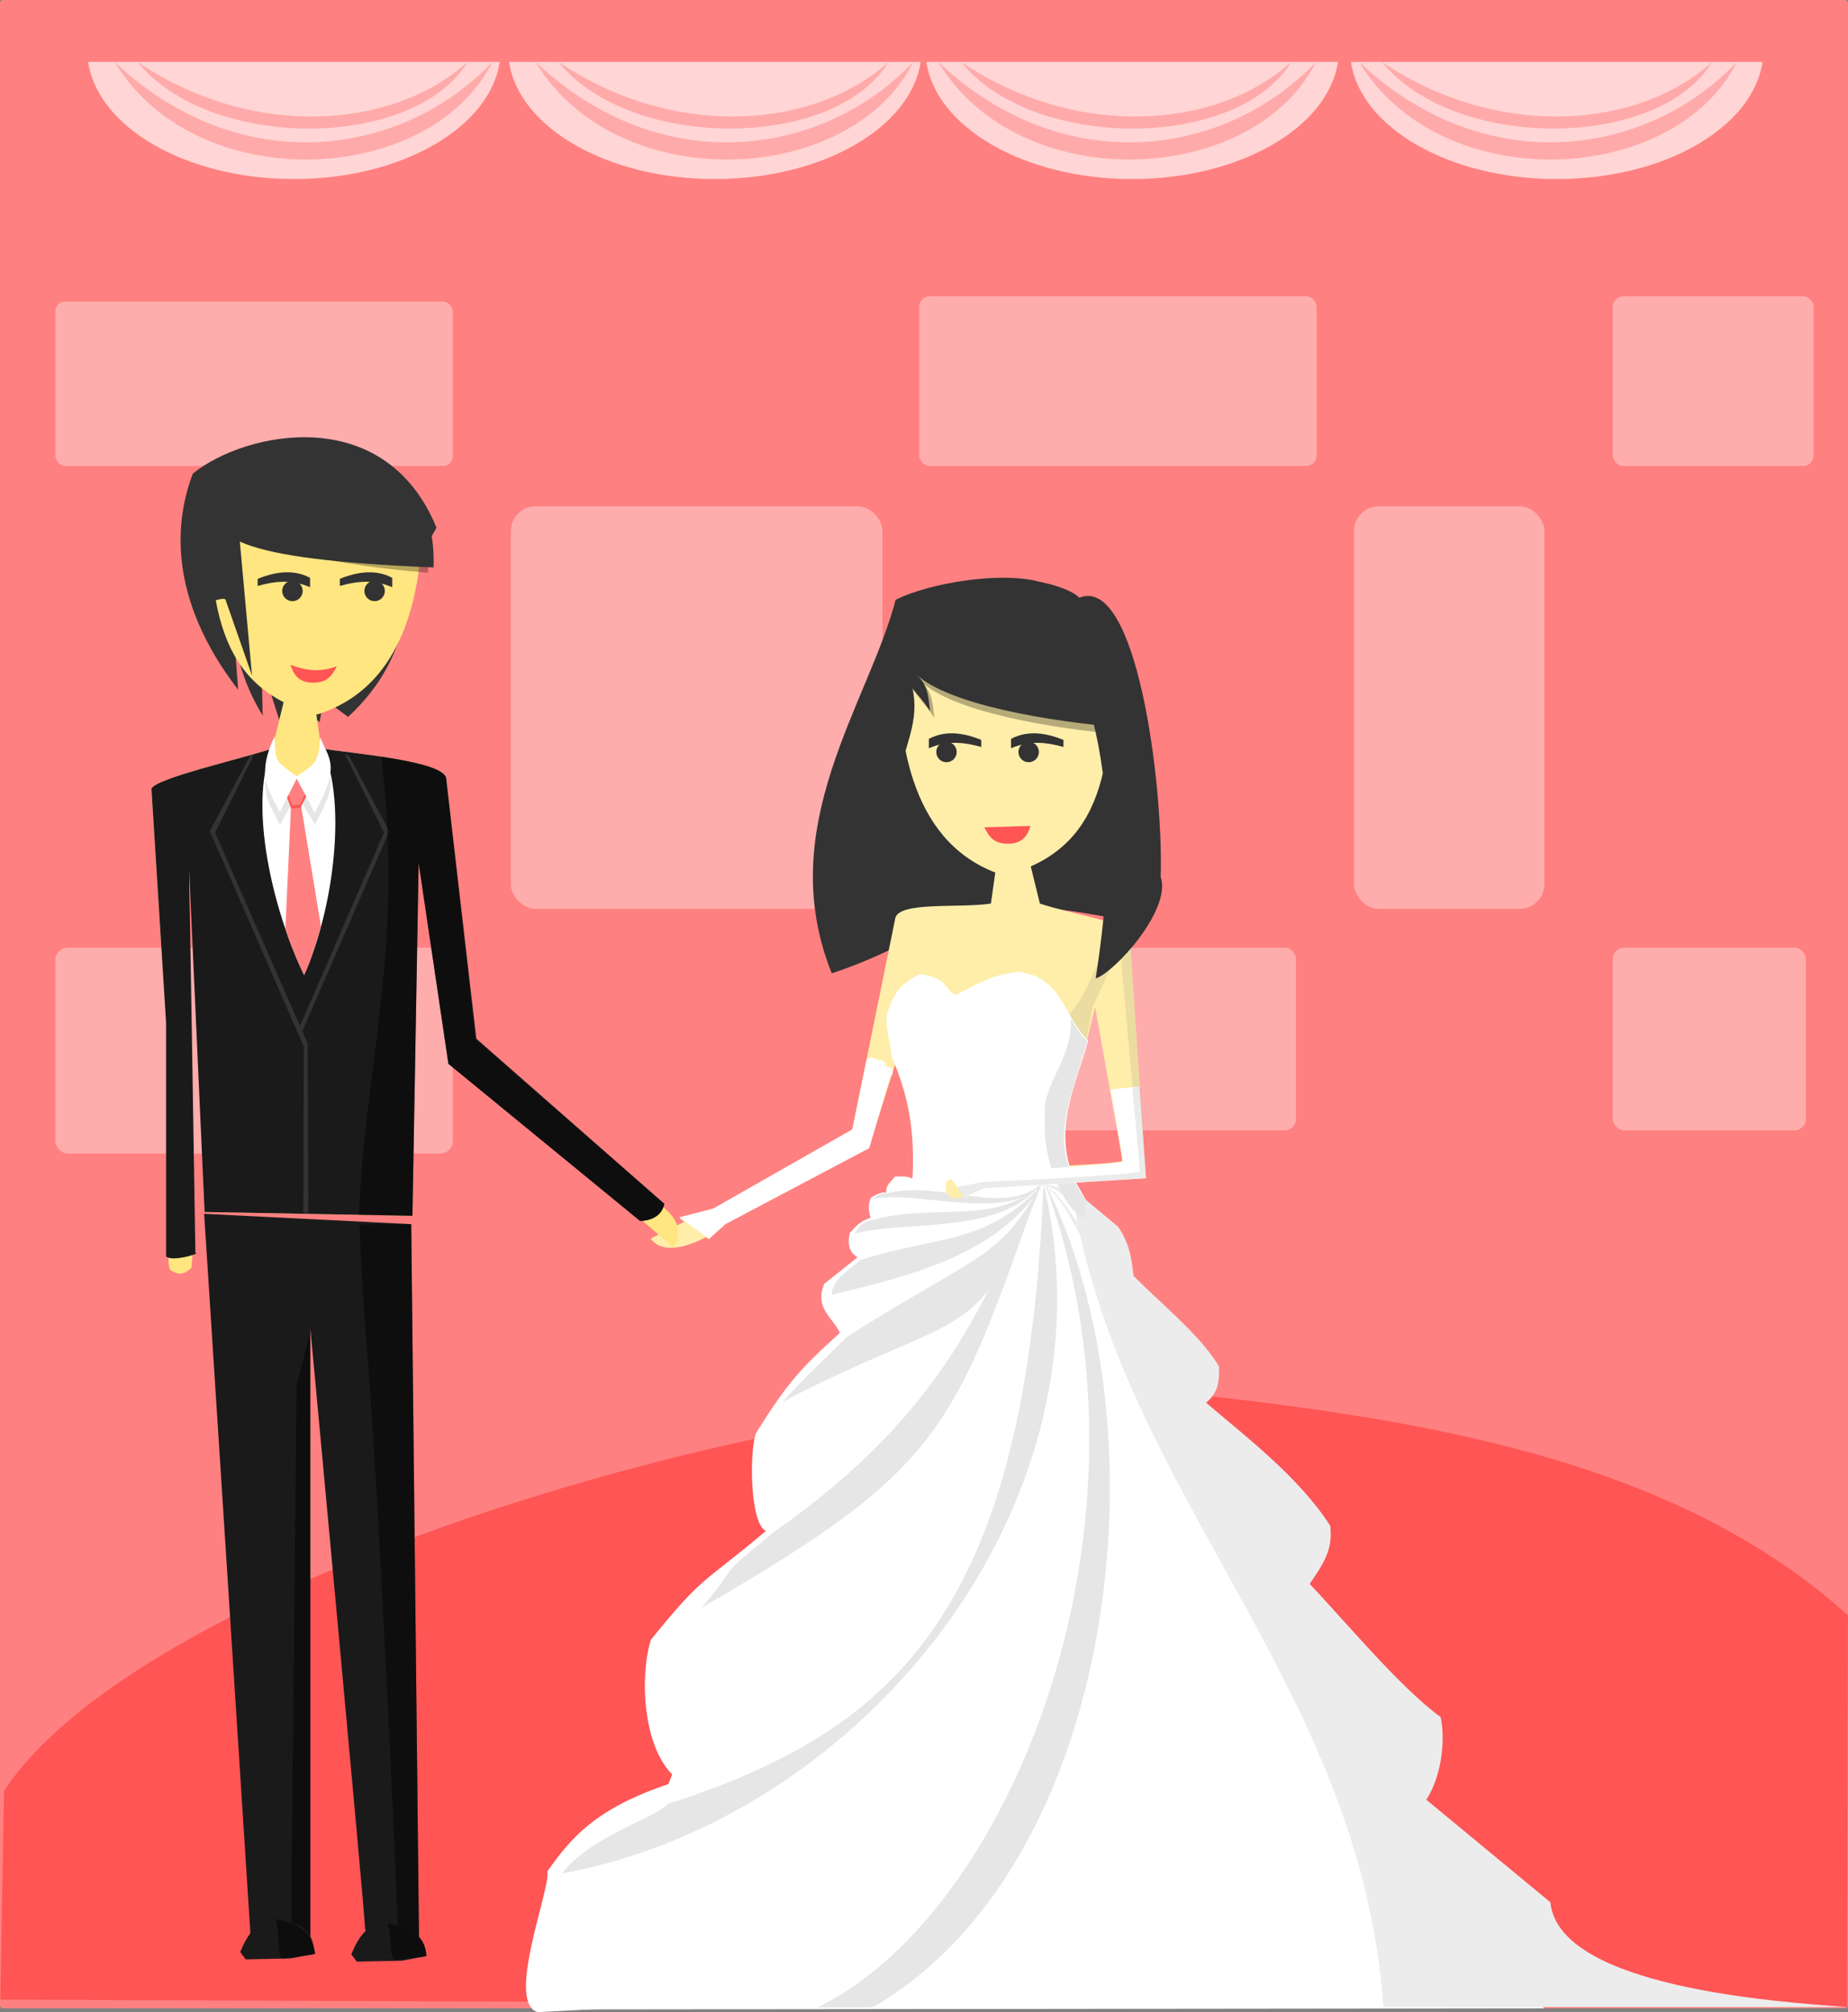 <?xml version="1.0" encoding="UTF-8" standalone="no"?>
<!-- Created with Inkscape (http://www.inkscape.org/) -->

<svg
   xmlns:dc="http://purl.org/dc/elements/1.1/"
   xmlns:cc="http://creativecommons.org/ns#"
   xmlns:rdf="http://www.w3.org/1999/02/22-rdf-syntax-ns#"
   xmlns:svg="http://www.w3.org/2000/svg"
   xmlns="http://www.w3.org/2000/svg"
   xmlns:sodipodi="http://sodipodi.sourceforge.net/DTD/sodipodi-0.dtd"
   xmlns:inkscape="http://www.inkscape.org/namespaces/inkscape"
   width="721.249"
   height="785.368"
   id="svg2"
   version="1.1"
   inkscape:version="0.91 r13725"
   sodipodi:docname="222-1001 - wedding flat desiign.svg"
   inkscape:export-filename="D:\0. Vexagrafi\paid vector\222-1001 - wedding flat desiign.png"
   inkscape:export-xdpi="144.46902"
   inkscape:export-ydpi="144.46902">
  <rect width="100%" height="100%" fill="#808080" stroke="none"/>
  <defs
     id="defs4" />
  <sodipodi:namedview
     id="base"
     pagecolor="#ffffff"
     bordercolor="#666666"
     borderopacity="1.0"
     inkscape:pageopacity="0.0"
     inkscape:pageshadow="2"
     inkscape:zoom="0.35"
     inkscape:cx="-126.74406"
     inkscape:cy="304.47146"
     inkscape:document-units="px"
     inkscape:current-layer="layer1"
     showgrid="false"
     inkscape:snap-grids="true"
     inkscape:window-width="1366"
     inkscape:window-height="706"
     inkscape:window-x="-8"
     inkscape:window-y="-8"
     inkscape:window-maximized="1"
     fit-margin-top="0"
     fit-margin-left="0"
     fit-margin-right="0"
     fit-margin-bottom="0">
    <inkscape:grid
       type="xygrid"
       id="grid3020"
       empspacing="5"
       visible="true"
       enabled="true"
       snapvisiblegridlinesonly="true"
       originx="-14.142px"
       originy="-255.089px" />
  </sodipodi:namedview>
  <g
     inkscape:label="Layer 1"
     inkscape:groupmode="layer"
     id="layer1"
     transform="translate(-14.142,-11.905)">
    <g
       id="g4223">
      <rect
         ry="1.136"
         y="11.905"
         x="14.142"
         height="783.878"
         width="721.249"
         id="rect3095"
         style="fill:#ff8080;fill-opacity:1;fill-rule:evenodd;stroke:none" />
      <path
         sodipodi:nodetypes="cccccc"
         inkscape:connector-curvature="0"
         id="path4463"
         d="m 14.286,792.362 1.429,-81.429 c 51.078,-78.125 280.105,-152.032 442.857,-157.143 96.101,10.209 204.438,23.202 276.786,88.571 L 735,795.219 z"
         style="fill:#ff5555;stroke:none" />
      <rect
         style="fill:#ffd5d5;fill-opacity:0.51;fill-rule:evenodd;stroke:none"
         id="rect4396"
         width="155.172"
         height="80.371"
         x="35.714"
         y="381.791"
         ry="4.965" />
      <rect
         style="fill:#ffd5d5;fill-opacity:0.51;fill-rule:evenodd;stroke:none"
         id="rect4388"
         width="155.172"
         height="64.209"
         x="35.714"
         y="129.582"
         ry="3.967" />
      <rect
         style="fill:#ffd5d5;fill-opacity:0.51;fill-rule:evenodd;stroke:none"
         id="rect4390"
         width="74.36"
         height="157.143"
         x="542.563"
         y="209.505"
         ry="9.708" />
      <rect
         ry="4.091"
         y="127.562"
         x="372.857"
         height="66.229"
         width="155.172"
         id="rect4386"
         style="fill:#ffd5d5;fill-opacity:0.51;fill-rule:evenodd;stroke:none" />
      <path
         sodipodi:nodetypes="cccccccccccc"
         inkscape:connector-curvature="0"
         id="path4382"
         d="m 89.399,196.763 c -6.966,18.336 -10.025,48.305 17.678,84.348 l -1.515,-20.708 c 1.553,10.987 5.273,21.251 11.112,30.81 l -0.505,-20.203 7.071,22.223 3.03,-9.091 12.627,9.596 1.515,-9.091 9.596,7.071 c 27.607,-25.693 19.956,-49.472 34.493,-73.853 -20.205,-49.307 -74.918,-37.478 -95.102,-21.101 z"
         style="fill:#333333;stroke:none" />
      <rect
         ry="9.708"
         y="209.505"
         x="213.501"
         height="157.143"
         width="145.07"
         id="rect4392"
         style="fill:#ffd5d5;fill-opacity:0.51;fill-rule:evenodd;stroke:none" />
      <path
         sodipodi:nodetypes="ccccc"
         inkscape:connector-curvature="0"
         id="path3024"
         d="m 363.701,246.02 c -10.662,40.67 -47.925,88.549 -24.936,145.776 42.209,-13.864 59.012,-36.587 82.306,-33.362 l 5.019,-116.699 c -11.773,-8.345 -47.284,-3.36 -62.389,4.286 z"
         style="fill:#333333;stroke:none" />
      <rect
         ry="4.403"
         y="381.791"
         x="372.857"
         height="71.28"
         width="147.091"
         id="rect4394"
         style="fill:#ffd5d5;fill-opacity:0.51;fill-rule:evenodd;stroke:none" />
      <path
         style="fill:#333333;stroke:none"
         d="m 364.416,272.449 c 1.3,43.101 3.324,45.573 21.848,99.282 18.588,-11.211 48.697,-3.434 65.165,-1.154 l -4.266,-106.699 c -11.773,-8.345 -67.642,0.926 -82.746,8.571 z"
         id="path3028"
         inkscape:connector-curvature="0"
         sodipodi:nodetypes="ccccc" />
      <path
         sodipodi:nodetypes="cccc"
         inkscape:connector-curvature="0"
         id="path3018"
         d="m 364.835,267.227 83.985,0 c -2.136,34.03 1.254,75.421 -42.917,86.395 -35.637,-11.263 -41.985,-51.105 -41.068,-86.395 z"
         style="fill:#ffeeaa;stroke:none" />
      <path
         style="fill:#000000;fill-opacity:0.286;stroke:none"
         d="m 364.155,255.099 c -2.606,21.321 8.929,27.468 14.68,37.143 -0.736,-6.267 -0.825,-10.199 -5.19,-14.286 11.945,11.332 49.039,18.425 82.712,21.01 1.459,-47.457 -39.736,-56.262 -92.202,-43.867 z"
         id="path3437"
         inkscape:connector-curvature="0"
         sodipodi:nodetypes="ccccc" />
      <path
         sodipodi:nodetypes="ccccc"
         inkscape:connector-curvature="0"
         id="path3022"
         d="m 362.143,252.362 c -2.663,21.321 9.124,27.468 15,37.143 -0.753,-6.267 -0.843,-10.199 -5.303,-14.286 12.205,11.332 50.109,18.425 84.517,21.01 1.491,-47.457 -40.603,-56.262 -94.214,-43.867 z"
         style="fill:#333333;stroke:none" />
      <path
         sodipodi:nodetypes="cccc"
         inkscape:connector-curvature="0"
         id="path3053"
         d="m 398.313,334.792 17.99,-0.521 c -0.881,3.12 -2.741,6.921 -8.523,6.932 -5.462,0.144 -7.514,-2.44 -9.467,-6.411 z"
         style="fill:#ff5555;stroke:none" />
      <path
         sodipodi:nodetypes="ccccccccsccccccccccccc"
         inkscape:connector-curvature="0"
         id="path3075-7"
         d="m 414.677,342.903 5.314,21.663 c 12.115,4.048 33.745,7.381 35,11.429 l 6.429,95.714 -53.571,3.214 -12.5,10 -12.857,-17.143 23.929,0 c 0,0 45.714,-1.429 45.714,-2.857 0,-1.429 -10.592,-59.934 -10.592,-59.934 l -4.567,18.679 -64.842,-23.745 -18.929,60 -55.069,28.865 -7.41,6.778 -11.32,-8.063 15.764,-3.83 51.607,-30.893 16.786,-82.5 c 1.513,-6.636 24.881,-3.81 37.321,-5.714 l 2.5,-17.679 z"
         style="fill:#ffeeaa;stroke:none" />
      <path
         style="fill:#666666;fill-opacity:0.125;stroke:none"
         d="m 446.205,383.278 c 6.83,1.799 8.174,-9.256 8.785,-7.283 l 6.429,95.714 -53.571,3.214 -12.5,10 -12.857,-17.143 23.75,4.643 c 0,0 52.742,-1.939 52.742,-3.367 0,-1.429 -7.747,-87.675 -7.747,-87.675 l -10.577,23.583 -3.683,18.705 -12.739,-9.489 c 14.998,-10.412 14.373,-22.76 21.969,-30.901 z"
         id="path4215"
         inkscape:connector-curvature="0"
         sodipodi:nodetypes="cccccccsccccc" />
      <path
         sodipodi:nodetypes="ccccc"
         inkscape:connector-curvature="0"
         id="path3026"
         d="m 414.679,239.209 c 37.912,48.333 34.007,109.907 27.107,154.582 7.015,-2.104 29.712,-26.628 25.357,-39.643 1.112,-35.992 -9.378,-118.095 -31.786,-108.929 -3.19,-3.845 -18.824,-7.873 -20.678,-6.01 z"
         style="fill:#333333;stroke:none" />
      <path
         sodipodi:nodetypes="ccccccccccc"
         inkscape:connector-curvature="0"
         id="path3055-1"
         d="m 386.888,400.309 c -4.477,-2.977 -2.893,-6.452 -13.367,-8.229 -8.488,3.46 -11.652,9.329 -13.428,16.815 -0.062,5.269 1.605,10.654 2.044,15.522 7.162,16.178 8.935,30.425 8.18,46.75 L 239.615,796.202 616.698,795.783 433.861,473.04 c -9.407,-20.458 0.359,-37.556 4.972,-54.967 -9.85,-9.869 -10.128,-24.805 -27.195,-26.856 -11.972,1.433 -16.058,5.034 -24.749,9.091 z"
         style="fill:#ffffff;stroke:none" />
      <path
         sodipodi:nodetypes="cccccccccccccccccc"
         inkscape:connector-curvature="0"
         id="path3097"
         d="m 369.968,471.903 c -0.649,-0.719 -2.967,-1.007 -6.635,-0.72 -0.6,1.251 -3.797,3.206 -3.295,6.221 -1.695,-0.422 -3.937,0.677 -6.024,2.026 -1.275,3.096 -0.816,5.004 -0.114,7.827 -4.327,1.292 -6.08,3.687 -8.14,5.951 -0.717,4.014 -0.635,7.091 3.068,9.433 l -12.952,10.299 c -4.069,9.442 3.329,13.151 6.061,19.193 -15.448,13.938 -20.55,19.638 -32.636,38.957 -2.67,6.056 -2.689,35.315 3.749,38.356 -24.801,20.984 -24.073,16.723 -44.834,42.42 -4.594,14.25 -3.423,44.771 11.091,55.024 -32.821,10.046 -42.404,22.675 -51.518,35.355 1.349,6.776 -16.43,51.07 -3.81,55.028 l 56.338,-3.005 128.794,-321.229 z"
         style="fill:#ffffff;stroke:none" />
      <path
         sodipodi:nodetypes="cccc"
         inkscape:connector-curvature="0"
         id="path3101"
         d="m 315.714,610.219 c -24.621,20.564 -9.697,7.764 -27.827,29.256 95.282,-55.164 98.454,-69.492 132.827,-167.113 -22.334,44.978 -35.4,89.243 -105,137.857 z"
         style="fill:#e6e6e6;stroke:none" />
      <path
         sodipodi:nodetypes="cccc"
         inkscape:connector-curvature="0"
         id="path3101-4"
         d="m 275,715.934 c -5.933,5.917 -30.462,12.75 -41.521,27.17 115.465,-20.84 217.997,-143.031 187.95,-269.313 C 414.893,639.497 364.982,686.895 275,715.934 z"
         style="fill:#e6e6e6;stroke:none" />
      <path
         sodipodi:nodetypes="cccc"
         inkscape:connector-curvature="0"
         id="path3101-48"
         d="m 344.748,533.607 c -12.287,12.337 -11.772,11.038 -25.284,25.515 71.008,-37.158 75.896,-20.04 101.513,-85.796 -16.644,30.297 -24.361,27.535 -76.229,60.281 z"
         style="fill:#e6e6e6;stroke:none" />
      <path
         sodipodi:nodetypes="cccc"
         inkscape:connector-curvature="0"
         id="path3175"
         d="m 350.179,503.612 c 30.225,-9.482 49.338,-5.918 70.714,-29.464 -17.201,28.501 -55.818,36.682 -82.064,43.056 -0.277,-5.019 5.389,-8.884 11.349,-13.592 z"
         style="fill:#e6e6e6;stroke:none" />
      <path
         sodipodi:nodetypes="cccc"
         inkscape:connector-curvature="0"
         id="path3175-8"
         d="m 354.247,488.192 c 24.692,-7.091 49.144,2.772 66.607,-14.836 -15.24,20.989 -54.208,14.648 -73.227,20.075 2.426,-3.753 3.14,-4.497 6.62,-5.239 z"
         style="fill:#e6e6e6;stroke:none" />
      <path
         sodipodi:nodetypes="cccc"
         inkscape:connector-curvature="0"
         id="path3175-8-2"
         d="m 360.227,477.669 c 21.711,-5.307 45.268,9.37 60.623,-3.808 -13.4,15.708 -49.632,2.06 -66.354,6.121 2.401,-2.05 3.966,-2.383 5.732,-2.314 z"
         style="fill:#e6e6e6;stroke:none" />
      <path
         sodipodi:nodetypes="ccccc"
         inkscape:connector-curvature="0"
         id="path3213"
         d="m 376.661,300.304 c 7.245,-3.961 15.369,-1.693 20.456,0.379 l 0,2.778 c -6.55,-1.848 -13.238,-2.656 -20.456,0.505 z"
         style="fill:#333333;stroke:none" />
      <path
         d="m 387.52,305.418 a 3.977,3.977 0 0 1 -3.977,3.977 3.977,3.977 0 0 1 -3.977,-3.977 3.977,3.977 0 0 1 3.977,-3.977 3.977,3.977 0 0 1 3.977,3.977 z"
         sodipodi:ry="3.9774756"
         sodipodi:rx="3.9774756"
         sodipodi:cy="305.41751"
         sodipodi:cx="383.5423"
         id="path3215"
         style="fill:#333333;fill-opacity:1;fill-rule:evenodd;stroke:none"
         sodipodi:type="arc" />
      <path
         style="fill:#333333;stroke:none"
         d="m 408.733,300.304 c 7.245,-3.961 15.369,-1.693 20.456,0.379 l 0,2.778 c -6.55,-1.848 -13.238,-2.656 -20.456,0.505 z"
         id="path3217"
         inkscape:connector-curvature="0"
         sodipodi:nodetypes="ccccc" />
      <path
         transform="translate(32.072,0)"
         sodipodi:type="arc"
         style="fill:#333333;fill-opacity:1;fill-rule:evenodd;stroke:none"
         id="path3219"
         sodipodi:cx="383.5423"
         sodipodi:cy="305.41751"
         sodipodi:rx="3.9774756"
         sodipodi:ry="3.9774756"
         d="m 387.52,305.418 a 3.977,3.977 0 0 1 -3.977,3.977 3.977,3.977 0 0 1 -3.977,-3.977 3.977,3.977 0 0 1 3.977,-3.977 3.977,3.977 0 0 1 3.977,3.977 z" />
      <path
         sodipodi:nodetypes="ccccccccccccc"
         inkscape:connector-curvature="0"
         id="path3225"
         d="m 432.345,475.565 18.183,15.152 c 4.752,6.853 5.21,12.99 6.061,19.193 11.567,11.72 25.98,23.034 33.335,35.355 0.045,4.93 0.156,9.868 -5.051,14.142 15.4,13.158 36.271,29.039 48.437,48.018 1.146,9.186 -2.613,14.819 -8.03,22.693 12.696,13.237 35.272,40.522 51.12,51.957 1.967,9.091 0.332,23.183 -5.592,32.274 l 48.416,40.017 c 3.242,33.335 89.252,38.891 115.662,40.911 l -180.817,0 C 545.283,668.362 449.566,593.433 432.345,475.565 z"
         style="fill:#ececec;stroke:none" />
      <path
         sodipodi:nodetypes="cccc"
         inkscape:connector-curvature="0"
         id="path3227"
         d="m 422.244,474.807 c 9.014,3.372 23.691,38.751 32.072,35.608 l 9.091,8.081 c -22.787,-0.398 -27.937,-34.162 -41.164,-43.689 z"
         style="fill:#ececec;stroke:none" />
      <path
         sodipodi:nodetypes="cccc"
         inkscape:connector-curvature="0"
         id="path3229"
         d="m 421.107,474.05 c 10.779,1.115 15.982,7.502 18.94,8.965 l 9.849,8.207 c -8.567,-1.348 -19.373,-14.264 -28.789,-17.173 z"
         style="fill:#ececec;stroke:none" />
      <path
         sodipodi:nodetypes="cccc"
         inkscape:connector-curvature="0"
         id="path3101-45"
         d="m 333.199,795.413 c 9.844,-0.15 18.517,0.264 21.815,-0.208 95.282,-55.164 115.597,-226.635 66.399,-322.827 49.608,132.616 -12.106,286.137 -88.214,323.036 z"
         style="fill:#e6e6e6;stroke:none" />
      <path
         sodipodi:nodetypes="cccccc"
         inkscape:connector-curvature="0"
         id="path4207"
         d="m 432.143,409.326 c 1.641,3.233 4.069,7.05 6.355,8.824 -5.796,22.433 -16.911,38.612 -0.462,62.605 l -0.424,6.635 c -7.321,-2.401 -16.678,-21.054 -15.648,-38.778 -1.506,-13.925 10.52,-21.661 10.179,-39.286 z"
         style="fill:#e6e6e6;stroke:none" />
      <path
         sodipodi:nodetypes="cccsc"
         inkscape:connector-curvature="0"
         id="path4217"
         d="m 364.034,266.464 5.682,11.869 c 4.642,15.928 -4.6,27.122 -3.249,35.296 0,0 -5.969,-26.457 -5.969,-27.089 0,-0.631 3.536,-20.077 3.536,-20.077 z"
         style="fill:#333333;stroke:none" />
      <path
         style="fill:#ffe680;stroke:none"
         d="m 170.13,210.799 -75.057,-6.429 c 2.136,34.03 -1.254,75.421 42.917,86.395 29.758,-9.405 39.093,-38.736 40.83,-68.704 0.343,-5.922 -8.539,-5.44 -8.69,-11.262 z"
         id="path4219"
         inkscape:connector-curvature="0"
         sodipodi:nodetypes="ccccc" />
      <path
         sodipodi:nodetypes="ccccc"
         inkscape:connector-curvature="0"
         id="path4221"
         d="m 91.289,201.915 c -2.606,21.321 6.656,17.114 12.407,26.789 -0.736,-6.267 -0.825,-10.199 -5.19,-14.286 11.945,11.332 49.039,18.425 82.712,21.01 1.459,-47.457 -37.463,-45.908 -89.929,-33.513 z"
         style="fill:#000000;fill-opacity:0.286;stroke:none" />
      <path
         style="fill:#333333;stroke:none"
         d="m 89.143,199.607 c -2.663,21.321 9.124,17.367 15,27.041 -0.753,-6.267 -0.59,-13.735 -5.051,-17.821 -2.781,12.427 6.353,21.408 84.265,24.546 1.491,-47.457 -40.603,-46.16 -94.214,-33.766 z"
         id="path4223"
         inkscape:connector-curvature="0"
         sodipodi:nodetypes="ccccc" />
      <path
         style="fill:#ff5555;stroke:none"
         d="m 145.58,271.935 c -6.794,2.617 -12.532,1.539 -17.99,-0.521 0.881,3.12 2.741,6.921 8.523,6.932 5.462,0.144 7.514,-2.44 9.467,-6.411 z"
         id="path4225"
         inkscape:connector-curvature="0"
         sodipodi:nodetypes="cccc" />
      <path
         style="fill:#333333;stroke:none"
         d="m 167.233,237.446 c -7.245,-3.961 -15.369,-1.693 -20.456,0.379 l 0,2.778 c 6.55,-1.848 13.238,-2.656 20.456,0.505 z"
         id="path4227"
         inkscape:connector-curvature="0"
         sodipodi:nodetypes="ccccc" />
      <path
         transform="matrix(-1,0,0,1,543.893,-62.857)"
         sodipodi:type="arc"
         style="fill:#333333;fill-opacity:1;fill-rule:evenodd;stroke:none"
         id="path4229"
         sodipodi:cx="383.5423"
         sodipodi:cy="305.41751"
         sodipodi:rx="3.9774756"
         sodipodi:ry="3.9774756"
         d="m 387.52,305.418 a 3.977,3.977 0 0 1 -3.977,3.977 3.977,3.977 0 0 1 -3.977,-3.977 3.977,3.977 0 0 1 3.977,-3.977 3.977,3.977 0 0 1 3.977,3.977 z" />
      <path
         sodipodi:nodetypes="ccccc"
         inkscape:connector-curvature="0"
         id="path4231"
         d="m 135.16,237.446 c -7.245,-3.961 -15.369,-1.693 -20.456,0.379 l 0,2.778 c 6.55,-1.848 13.238,-2.656 20.456,0.505 z"
         style="fill:#333333;stroke:none" />
      <path
         d="m 387.52,305.418 a 3.977,3.977 0 0 1 -3.977,3.977 3.977,3.977 0 0 1 -3.977,-3.977 3.977,3.977 0 0 1 3.977,-3.977 3.977,3.977 0 0 1 3.977,3.977 z"
         sodipodi:ry="3.9774756"
         sodipodi:rx="3.9774756"
         sodipodi:cy="305.41751"
         sodipodi:cx="383.5423"
         id="path4233"
         style="fill:#333333;fill-opacity:1;fill-rule:evenodd;stroke:none"
         sodipodi:type="arc"
         transform="matrix(-1,0,0,1,511.821,-62.857)" />
      <path
         style="fill:#333333;stroke:none"
         d="m 91.034,203.606 5.682,11.869 c 4.642,15.928 -4.6,27.122 -3.249,35.296 0,0 -5.969,-26.457 -5.969,-27.089 0,-0.631 3.536,-20.077 3.536,-20.077 z"
         id="path4235"
         inkscape:connector-curvature="0"
         sodipodi:nodetypes="cccsc" />
      <path
         sodipodi:nodetypes="ccccccscccccccccccc"
         inkscape:connector-curvature="0"
         id="path3075-7-5"
         d="m 125.707,282.423 -5.314,21.663 c -12.115,4.048 -45.888,11.667 -47.143,15.714 l 5.714,91.429 5.357,87.5 c -3.116,5.665 9.169,-1.519 2.143,-1.429 0,0 1.786,-91.429 1.786,-92.857 0,-1.429 -0.015,-78.622 -0.015,-78.622 l 5.75,159.136 81.122,1.476 1.729,-155.576 14.271,93.229 73.618,62.557 c 0,0 6.354,-0.239 3.128,-5.664 L 200.036,421.587 188.25,315.515 C 186.737,308.879 151.94,305.991 139.5,304.087 L 137,286.408 z"
         style="fill:#ffe680;stroke:none" />
      <path
         sodipodi:nodetypes="cccscccc"
         inkscape:connector-curvature="0"
         id="path4266"
         d="m 93.822,485.667 80.812,4.041 3.03,278.802 c 0,0 -21.04,1.061 -21.04,-3.99 0,-5.051 -21.387,-234.406 -21.387,-234.406 l 0,237.386 -23.234,1.01 z"
         style="fill:#1a1a1a;stroke:none" />
      <path
         sodipodi:nodetypes="cccc"
         inkscape:connector-curvature="0"
         id="path4298"
         d="m 289.748,484.515 -21.623,10.795 c 3.386,5.308 13.511,5.605 28.424,-4.761 z"
         style="fill:#ffeeaa;stroke:none" />
      <path
         sodipodi:nodetypes="cccc"
         inkscape:connector-curvature="0"
         id="path4296"
         d="m 272.007,482.274 c 7.375,5.556 8.444,11.112 5.051,16.668 l -13.637,-11.869 z"
         style="fill:#ffe680;fill-opacity:1;stroke:none" />
      <path
         sodipodi:nodetypes="cccccc"
         inkscape:connector-curvature="0"
         id="path4337-8"
         d="m 80.721,502.147 8.677,-1.411 -0.559,6.014 c -3.231,3.013 -5.156,2.741 -8.383,0.776 -0.633,-2.069 -0.76,-3.972 -0.24,-5.505 z"
         style="fill:#ffe680;stroke:none" />
      <path
         style="fill:#1a1a1a;stroke:none"
         d="m 124.697,317.526 -4.304,-13.44 c -12.115,4.048 -45.888,11.667 -47.143,15.714 l 5.714,91.429 4e-6,91.071 c 2.605,2.301 14.09,-1.376 11.429,-1.429 0,0 -1.385,-85.025 -1.385,-86.453 0,-1.429 -1.053,-63.236 -1.053,-63.236 l 6.031,133.774 81.122,1.476 2.428,-137.704 11.612,78.398 74.801,61.327 c 0,0 8.14,0.241 9.459,-6.699 L 200.036,417.301 188.25,315.515 C 186.737,308.879 151.94,305.991 139.5,304.087 l -1.995,13.636 z"
         id="path4270"
         inkscape:connector-curvature="0"
         sodipodi:nodetypes="ccccccscccccccccccc" />
      <path
         sodipodi:nodetypes="cccc"
         inkscape:connector-curvature="0"
         id="path4274"
         d="m 140.794,305.986 c -7.032,17.848 -14.223,18.808 -21.592,0.631 -7.583,23.902 2.46,62.865 13.642,85.862 12.241,-27.861 15.917,-67.174 7.95,-86.494 z"
         style="fill:#ffffff;stroke:none" />
      <path
         style="fill:#e6e6e6;stroke:none"
         d="m 121.286,305.71 c 0.517,10.045 -0.274,5.109 8.534,11.458 8.23,-5.378 8.602,-2.184 9.323,-11.101 3.13,8.32 8.392,8.771 -2.065,27.567 l -7.131,-11.406 -6.537,11.606 c -5.226,-10.385 -8.772,-13.566 -2.124,-28.124 z"
         id="path4272"
         inkscape:connector-curvature="0"
         sodipodi:nodetypes="ccccccc" />
      <path
         sodipodi:nodetypes="cccccc"
         inkscape:connector-curvature="0"
         id="path4278"
         d="m 130.393,318.791 -2.589,6.071 -2.291,49.682 c 2.159,6.451 4.627,12.476 7.291,17.918 2.635,-5.276 4.631,-12.181 6.607,-18.939 z"
         style="fill:#ff8080;stroke:none" />
      <path
         sodipodi:nodetypes="ccccc"
         style="fill:#ff5555;stroke:none"
         d="m 136.732,316.951 -12.679,0.714 3.75,9.821 3.577,-0.319 z"
         id="path4280"
         inkscape:connector-curvature="0" />
      <path
         sodipodi:nodetypes="ccccc"
         inkscape:connector-curvature="0"
         id="path4276"
         d="m 136.375,315.576 -12.321,0.089 4.196,10.625 2.827,-0.257 z"
         style="fill:#ff8080;stroke:none" />
      <path
         sodipodi:nodetypes="ccccccc"
         inkscape:connector-curvature="0"
         id="path4268"
         d="m 121.286,299.291 c 0.517,10.045 -0.148,9.275 8.661,15.625 8.23,-5.378 8.475,-6.351 9.196,-15.268 3.13,8.32 8.266,10.665 -2.191,29.461 l -7.005,-13.3 -6.663,13.121 c -5.226,-10.385 -8.646,-15.081 -1.998,-29.639 z"
         style="fill:#ffffff;stroke:none" />
      <path
         inkscape:connector-curvature="0"
         id="path4286"
         d="m 113.322,306.291 -15.253,30.58 36.145,82.267 -1.503,1.266 -36.688,-84.127 15.854,-29.591 z"
         style="fill:#333333;stroke:none"
         sodipodi:nodetypes="ccccccc" />
      <path
         sodipodi:nodetypes="ccccccc"
         style="fill:#333333;stroke:none"
         d="m 148.772,306.291 15.253,30.58 -33.645,77.446 1.324,1.087 34.367,-79.127 -15.854,-29.591 z"
         id="path4290"
         inkscape:connector-curvature="0" />
      <path
         inkscape:connector-curvature="0"
         id="path4292"
         d="m 134.228,419.249 0.253,66.165 -1.945,-0.016 0.179,-66.25 z"
         style="fill:#333333;stroke:none" />
      <path
         sodipodi:nodetypes="ccccccccc"
         inkscape:connector-curvature="0"
         id="path4300"
         d="m 352.321,425.755 9.643,5.179 -8.571,29.107 -56.354,29.775 -6.146,5.582 -11.607,-8.393 13.214,-3.393 54.286,-30.893 z"
         style="fill:#ffffff;stroke:none" />
      <path
         transform="translate(-0.379,-0.884)"
         d="m 357.215,427.772 a 2.336,2.21 0 0 1 -2.336,2.21 2.336,2.21 0 0 1 -2.336,-2.21 2.336,2.21 0 0 1 2.336,-2.21 2.336,2.21 0 0 1 2.336,2.21 z"
         sodipodi:ry="2.2097087"
         sodipodi:rx="2.3359778"
         sodipodi:cy="427.77225"
         sodipodi:cx="354.87921"
         id="path4302"
         style="fill:#ffffff;fill-opacity:1;fill-rule:evenodd;stroke:none"
         sodipodi:type="arc" />
      <path
         transform="translate(2.589,0.063)"
         d="m 357.215,427.772 a 2.336,2.21 0 0 1 -2.336,2.21 2.336,2.21 0 0 1 -2.336,-2.21 2.336,2.21 0 0 1 2.336,-2.21 2.336,2.21 0 0 1 2.336,2.21 z"
         sodipodi:ry="2.2097087"
         sodipodi:rx="2.3359778"
         sodipodi:cy="427.77225"
         sodipodi:cx="354.87921"
         id="path4302-0"
         style="fill:#ffffff;fill-opacity:1;fill-rule:evenodd;stroke:none"
         sodipodi:type="arc" />
      <path
         transform="translate(5.366,2.589)"
         d="m 357.215,427.772 a 2.336,2.21 0 0 1 -2.336,2.21 2.336,2.21 0 0 1 -2.336,-2.21 2.336,2.21 0 0 1 2.336,-2.21 2.336,2.21 0 0 1 2.336,2.21 z"
         sodipodi:ry="2.2097087"
         sodipodi:rx="2.3359778"
         sodipodi:cy="427.77225"
         sodipodi:cx="354.87921"
         id="path4302-2"
         style="fill:#ffffff;fill-opacity:1;fill-rule:evenodd;stroke:none"
         sodipodi:type="arc" />
      <path
         sodipodi:nodetypes="ccccc"
         inkscape:connector-curvature="0"
         id="path4337"
         d="m 387.321,472.094 3.393,6.786 -4.464,0.982 c -3.046,-1.931 -3.38,-3.576 -2.857,-6.696 1.31,-1.015 2.619,-1.483 3.929,-1.071 z"
         style="fill:#ffeeaa;stroke:none" />
      <path
         inkscape:connector-curvature="0"
         id="path4333"
         d="m 447.498,437.179 11.364,-1.263 2.525,35.86 -63.387,4.041 -7.324,3.536 -7.576,-10.607 13.89,1.01 c 0,0 55.053,-3.536 55.306,-4.546 0.253,-1.01 -4.798,-28.032 -4.798,-28.032 z"
         style="fill:#ffffff;stroke:none" />
      <path
         sodipodi:nodetypes="ccccccscc"
         inkscape:connector-curvature="0"
         id="path4335"
         d="m 459.284,436.591 2.135,35.118 -63.393,4.018 -7.589,3.571 -2.768,-4.107 10.268,-1.964 c 0,0 61.046,-2.742 61.046,-4.171 0,-1.429 -2.949,-32.875 -2.949,-32.875 -1.007,1.943 2.389,-1.602 3.25,0.41 z"
         style="fill:#666666;fill-opacity:0.125;stroke:none" />
      <path
         style="fill:#000000;fill-opacity:0.453;stroke:none"
         d="m 129.894,552.809 5.674,-22.564 19.539,-40.452 19.528,-0.086 3.03,278.802 c 0,0 -8.183,3.204 -8.183,-1.847 0,-3.977 -7.545,-180.585 -13.183,-241.232 -8.913,0.575 -21.102,4.889 -21.061,4.683 l 0,237.386 -7.519,-0.418 z"
         id="path4357"
         inkscape:connector-curvature="0"
         sodipodi:nodetypes="cccccsccccc" />
      <path
         sodipodi:nodetypes="ccccc"
         inkscape:connector-curvature="0"
         id="path4359"
         d="m 156.429,528.434 -2.143,-39.643 -27.857,7.857 15,52.857 z"
         style="fill:#1a1a1a;stroke:none" />
      <path
         sodipodi:nodetypes="cccccccccc"
         inkscape:connector-curvature="0"
         id="path4361"
         d="m 154.271,486.054 20.837,0.379 2.428,-137.704 11.612,78.398 74.801,61.327 c 0,0 8.14,0.241 9.459,-6.699 L 199.711,417.654 188.25,315.515 c -0.875,-3.839 -12.886,-6.423 -25.265,-8.288 8.899,76.722 -6.401,118.481 -8.715,178.827 z"
         style="fill:#000000;fill-opacity:0.453;stroke:none" />
      <path
         sodipodi:nodetypes="cccccc"
         inkscape:connector-curvature="0"
         id="path4363"
         d="m 107.893,773.791 2.143,2.857 17.5,-0.357 9.643,-1.786 c -1.625,-9.321 -3.8,-11.797 -15,-12.857 -7.612,-0.513 -11.391,5.108 -14.286,12.143 z"
         style="fill:#1a1a1a;stroke:none" />
      <path
         style="fill:#1a1a1a;stroke:none"
         d="m 151.25,774.684 2.143,2.857 17.5,-0.357 9.643,-1.786 c -0.245,-5.871 -3.391,-10.774 -15,-12.857 -7.612,-0.513 -11.391,5.108 -14.286,12.143 z"
         id="path4365"
         inkscape:connector-curvature="0"
         sodipodi:nodetypes="cccccc" />
      <path
         sodipodi:nodetypes="cccc"
         inkscape:connector-curvature="0"
         id="path4367"
         d="m 168.036,777.005 12.5,-1.607 c -0.245,-5.871 -3.391,-10.774 -15,-12.857 1.448,5.096 0.616,13.042 2.5,14.464 z"
         style="fill:#000000;fill-opacity:0.51;stroke:none" />
      <path
         style="fill:#000000;fill-opacity:0.51;stroke:none"
         d="m 124.286,776.398 12.5,-1.726 c -0.245,-6.306 -3.391,-11.572 -15,-13.81 1.448,5.474 0.616,14.008 2.5,15.536 z"
         id="path4380"
         inkscape:connector-curvature="0"
         sodipodi:nodetypes="cccc" />
      <path
         sodipodi:nodetypes="cccscc"
         inkscape:connector-curvature="0"
         id="path4384"
         d="M 106.429,208.791 112.5,275.576 102.143,245.934 c -0.984,-1.42 -9.599,2.683 -9.643,1.429 -0.05,-1.428 1.071,-30.714 1.071,-30.714 z"
         style="fill:#333333;stroke:none" />
      <path
         inkscape:connector-curvature="0"
         id="path4425"
         d="m 48.531,36.071 c 3.825,25.643 38.33,45.719 80.329,45.719 41.999,0 76.494,-20.076 80.319,-45.719 l -160.647,0 z"
         style="fill:#ffd5d5;fill-opacity:1;fill-rule:evenodd;stroke:none" />
      <path
         style="fill:#ffd5d5;fill-opacity:1;fill-rule:evenodd;stroke:none"
         d="m 212.817,36.071 c 3.825,25.643 38.33,45.719 80.329,45.719 41.999,0 76.494,-20.076 80.319,-45.719 l -160.647,0 z"
         id="path4430"
         inkscape:connector-curvature="0" />
      <path
         inkscape:connector-curvature="0"
         id="path4432"
         d="m 375.674,36.071 c 3.825,25.643 38.33,45.719 80.329,45.719 41.999,0 76.494,-20.076 80.319,-45.719 l -160.647,0 z"
         style="fill:#ffd5d5;fill-opacity:1;fill-rule:evenodd;stroke:none" />
      <path
         style="fill:#ffd5d5;fill-opacity:1;fill-rule:evenodd;stroke:none"
         d="m 541.388,36.071 c 3.825,25.643 38.33,45.719 80.329,45.719 41.999,0 76.494,-20.076 80.319,-45.719 l -160.647,0 z"
         id="path4434"
         inkscape:connector-curvature="0" />
      <path
         sodipodi:nodetypes="ccc"
         style="fill:#ffaaaa;fill-opacity:1;fill-rule:evenodd;stroke:none"
         d="m 58.888,36.071 c 31.719,52.831 122.973,48.719 147.433,0 -34.884,36.907 -98.203,46.541 -147.433,0 z"
         id="path4447"
         inkscape:connector-curvature="0" />
      <path
         inkscape:connector-curvature="0"
         id="path4449"
         d="m 67.817,36.071 c 27.724,34.57 107.483,34.779 128.862,0 -29.226,26.407 -83.887,30.365 -128.862,0 z"
         style="fill:#ffaaaa;fill-opacity:1;fill-rule:evenodd;stroke:none"
         sodipodi:nodetypes="ccc" />
      <path
         inkscape:connector-curvature="0"
         id="path4451"
         d="m 223.174,36.071 c 31.719,52.831 122.973,48.719 147.433,0 -34.884,36.907 -98.203,46.541 -147.433,0 z"
         style="fill:#ffaaaa;fill-opacity:1;fill-rule:evenodd;stroke:none"
         sodipodi:nodetypes="ccc" />
      <path
         sodipodi:nodetypes="ccc"
         style="fill:#ffaaaa;fill-opacity:1;fill-rule:evenodd;stroke:none"
         d="m 232.103,36.071 c 27.724,34.57 107.483,34.779 128.862,0 -29.226,26.407 -83.887,30.365 -128.862,0 z"
         id="path4453"
         inkscape:connector-curvature="0" />
      <path
         sodipodi:nodetypes="ccc"
         style="fill:#ffaaaa;fill-opacity:1;fill-rule:evenodd;stroke:none"
         d="m 380.317,36.071 c 31.719,52.831 122.973,48.719 147.433,0 -34.884,36.907 -98.203,46.541 -147.433,0 z"
         id="path4455"
         inkscape:connector-curvature="0" />
      <path
         inkscape:connector-curvature="0"
         id="path4457"
         d="m 389.246,36.071 c 27.724,34.57 107.483,34.779 128.862,0 -29.226,26.407 -83.887,30.365 -128.862,0 z"
         style="fill:#ffaaaa;fill-opacity:1;fill-rule:evenodd;stroke:none"
         sodipodi:nodetypes="ccc" />
      <path
         inkscape:connector-curvature="0"
         id="path4459"
         d="m 544.603,36.071 c 31.719,52.831 122.973,48.719 147.433,0 -34.884,36.907 -98.203,46.541 -147.433,0 z"
         style="fill:#ffaaaa;fill-opacity:1;fill-rule:evenodd;stroke:none"
         sodipodi:nodetypes="ccc" />
      <path
         sodipodi:nodetypes="ccc"
         style="fill:#ffaaaa;fill-opacity:1;fill-rule:evenodd;stroke:none"
         d="m 553.531,36.071 c 27.724,34.57 107.483,34.779 128.862,0 -29.226,26.407 -83.887,30.365 -128.862,0 z"
         id="path4461"
         inkscape:connector-curvature="0" />
      <rect
         style="fill:#ffd5d5;fill-opacity:0.51;fill-rule:evenodd;stroke:none"
         id="rect4465"
         width="78.4"
         height="66.229"
         x="643.578"
         y="127.562"
         ry="4.091" />
      <rect
         style="fill:#ffd5d5;fill-opacity:0.51;fill-rule:evenodd;stroke:none"
         id="rect4467"
         width="75.37"
         height="71.28"
         x="643.578"
         y="381.791"
         ry="4.403" />
    </g>
  </g>
</svg>
